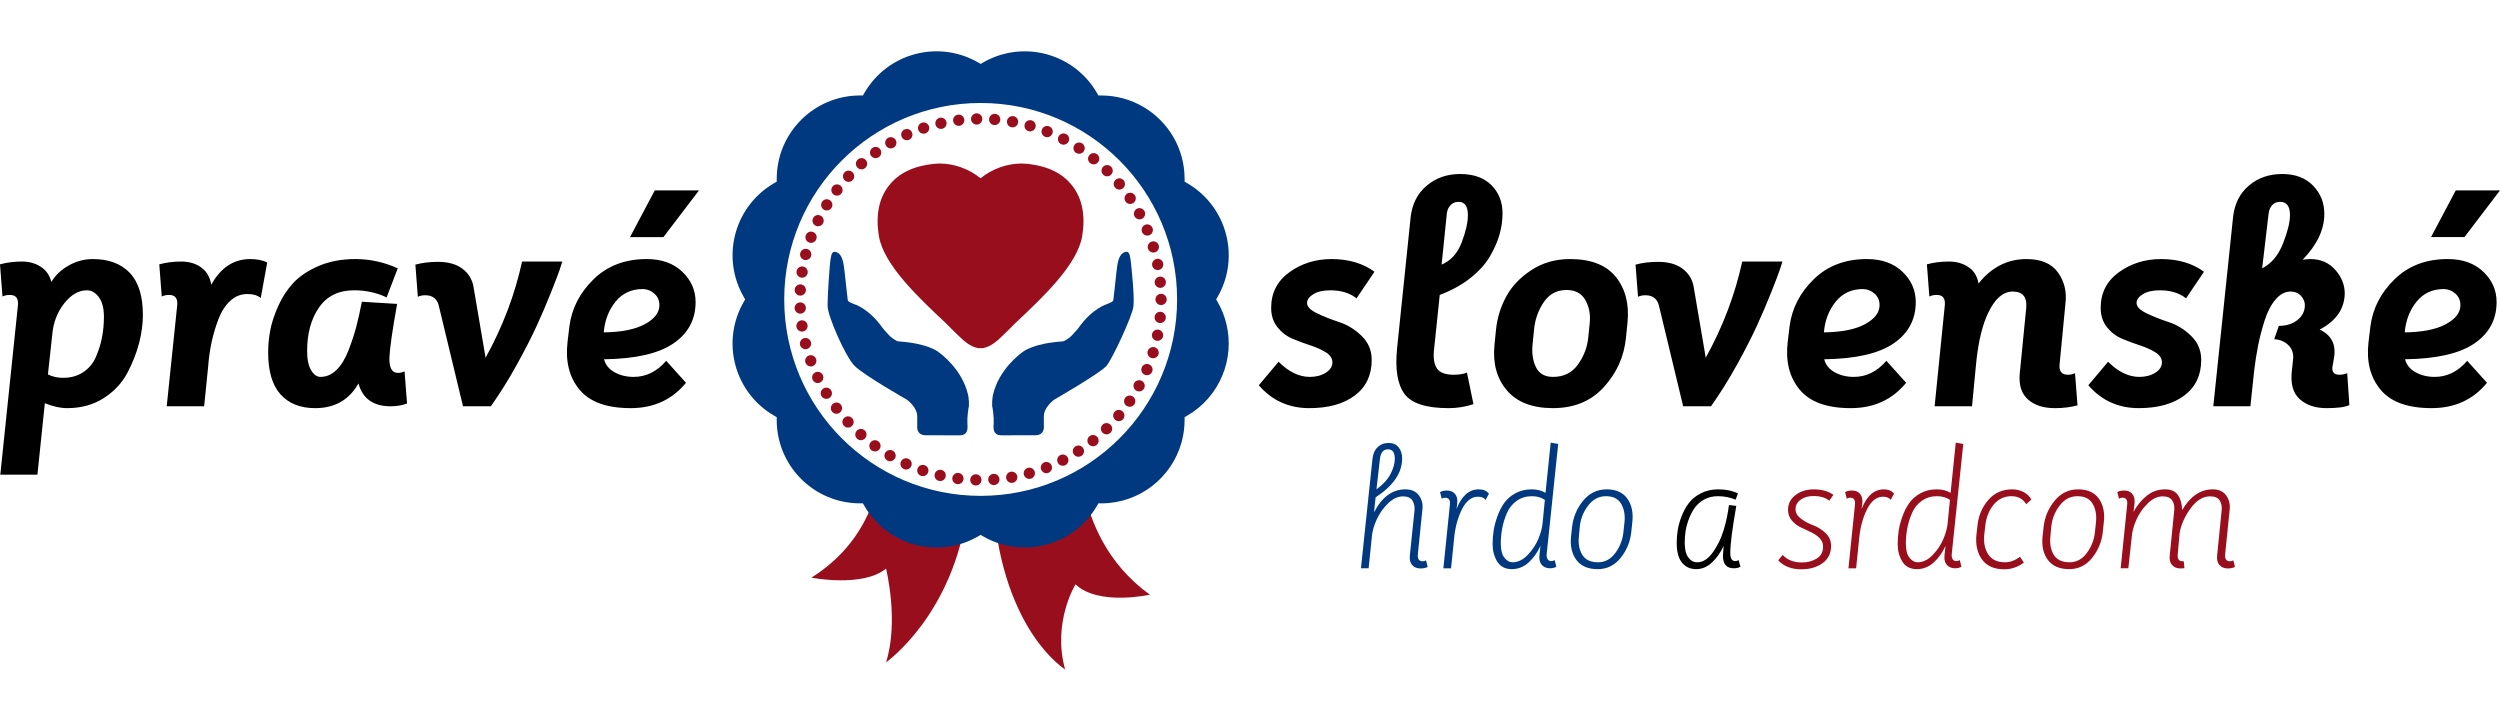 <?xml version="1.0" encoding="UTF-8" standalone="no"?>
<svg xmlns:dc="http://purl.org/dc/elements/1.1/" xmlns:cc="http://creativecommons.org/ns#" xmlns:rdf="http://www.w3.org/1999/02/22-rdf-syntax-ns#" xmlns:svg="http://www.w3.org/2000/svg" xmlns="http://www.w3.org/2000/svg" xmlns:sodipodi="http://sodipodi.sourceforge.net/DTD/sodipodi-0.dtd" xmlns:inkscape="http://www.inkscape.org/namespaces/inkscape" version="1.1" id="Vrstva_1" x="0px" y="0px" width="567.708" height="163.664" viewBox="0 0 567.708 163.664" xml:space="preserve" sodipodi:docname="brand_praveslovenske_main.svg" inkscape:version="1.0.1 (3bc2e813f5, 2020-09-07)"><defs id="defs27"></defs>










<g id="g42" transform="translate(-153.033,-227.488)"><path d="m 707.958,293.13 c 0.983,0 1.861,0.339 2.634,1.019 0.772,0.679 1.159,1.557 1.159,2.633 0,1.686 -1.101,3.125 -3.301,4.32 -2.201,1.194 -5.314,1.814 -9.341,1.861 0.233,-2.716 1.123,-5.034 2.668,-6.954 1.545,-1.919 3.605,-2.879 6.181,-2.879 m 4.706,-11.8 8.077,-10.605 h -10.044 l -5.619,10.605 z m 0.631,28.094 c -2.106,2.436 -4.565,3.652 -7.374,3.652 -1.639,0 -3.091,-0.351 -4.355,-1.054 -1.264,-0.702 -2.06,-1.686 -2.388,-2.949 7.117,-0.094 12.361,-1.288 15.732,-3.582 3.371,-2.295 5.057,-5.432 5.057,-9.412 0,-2.668 -1.006,-4.963 -3.02,-6.883 -2.014,-1.92 -4.706,-2.88 -8.077,-2.88 -4.916,0 -8.943,1.534 -12.08,4.601 -3.137,3.067 -4.964,6.637 -5.479,10.71 l -0.422,3.512 c -0.515,4.401 0.387,8.007 2.705,10.816 2.317,2.81 6.192,4.214 11.623,4.214 5.244,0 9.436,-1.919 12.572,-5.759 z m -40.244,-33.08 c 0,1.592 -0.527,3.734 -1.581,6.426 -1.054,2.692 -2.634,4.577 -4.74,5.654 l 1.475,-12.502 c 0.094,-0.75 0.362,-1.37 0.809,-1.861 0.444,-0.492 1.041,-0.738 1.79,-0.738 1.497,0 2.247,1.007 2.247,3.021 z m 0.421,35.398 c -0.328,2.902 0.27,5.033 1.791,6.392 1.522,1.357 3.547,2.036 6.075,2.036 2.528,0 4.262,-0.233 5.198,-0.702 l -0.492,-7.234 c -0.563,0.234 -1.147,0.352 -1.756,0.352 -1.171,0 -1.709,-0.563 -1.615,-1.686 l 0.351,-2.037 c 0.563,-3.09 -0.515,-5.268 -3.23,-6.531 3.652,-1.92 5.549,-4.589 5.688,-8.007 0.047,-2.013 -0.655,-3.851 -2.106,-5.513 -1.451,-1.663 -3.349,-2.494 -5.689,-2.494 -0.421,0 -1.006,0.047 -1.756,0.141 3.278,-3.372 4.917,-6.837 4.917,-10.395 0,-2.529 -0.854,-4.671 -2.563,-6.427 -1.709,-1.756 -4.039,-2.634 -6.988,-2.634 -2.997,0 -5.525,0.878 -7.586,2.634 -2.06,1.756 -3.254,4.132 -3.582,7.129 l -4.494,42.984 h 8.428 l 0.843,-8.007 c 0.234,-1.967 0.526,-3.852 0.878,-5.654 0.351,-1.803 0.843,-3.711 1.475,-5.724 0.632,-2.014 1.463,-3.629 2.493,-4.846 1.03,-1.218 2.178,-1.826 3.442,-1.826 0.982,0 1.778,0.339 2.388,1.019 0.608,0.678 0.89,1.439 0.843,2.282 -0.047,1.264 -0.621,2.33 -1.722,3.196 -1.1,0.866 -2.492,1.299 -4.179,1.299 l -1.053,3.021 c 1.357,0.094 2.446,0.562 3.266,1.404 0.82,0.842 1.159,1.896 1.019,3.161 z m -46.215,3.231 c 2.997,3.465 6.813,5.197 11.448,5.197 4.355,0 7.809,-0.96 10.36,-2.879 2.552,-1.92 3.827,-4.612 3.827,-8.077 0,-2.154 -0.76,-3.969 -2.282,-5.443 -1.521,-1.475 -3.207,-2.517 -5.057,-3.125 -1.85,-0.609 -3.535,-1.276 -5.058,-2.002 -1.521,-0.726 -2.282,-1.51 -2.282,-2.353 0,-0.749 0.48,-1.417 1.44,-2.002 0.959,-0.585 2.235,-0.877 3.827,-0.877 2.435,0 4.425,0.608 5.971,1.826 l 4.073,-6.04 c -2.622,-1.92 -5.876,-2.88 -9.763,-2.88 -3.605,0 -6.789,0.995 -9.552,2.985 -2.763,1.99 -4.145,4.694 -4.145,8.112 0,1.732 0.48,3.195 1.44,4.39 0.959,1.194 2.118,2.072 3.477,2.634 1.357,0.562 2.716,1.065 4.073,1.51 1.358,0.445 2.517,0.972 3.478,1.581 0.959,0.608 1.438,1.357 1.438,2.247 0,0.937 -0.503,1.721 -1.51,2.353 -1.006,0.633 -2.212,0.948 -3.617,0.948 -2.435,0 -4.799,-1.146 -7.094,-3.441 z m -34.906,4.776 h 8.498 c 0.703,-7.586 1.101,-11.589 1.194,-12.011 0.608,-4.401 1.627,-7.843 3.055,-10.324 1.429,-2.481 3.079,-3.722 4.952,-3.722 2.341,0 3.371,1.288 3.09,3.863 l -1.475,14.96 c -0.188,2.528 0.457,4.437 1.932,5.724 1.475,1.288 3.5,1.932 6.075,1.932 1.873,0 3.582,-0.21 5.127,-0.632 l -0.562,-7.305 c -0.469,0.234 -1.007,0.352 -1.615,0.352 -1.405,0 -2.037,-0.772 -1.896,-2.318 l 1.334,-13.836 c 0.328,-2.669 -0.233,-5.021 -1.686,-7.059 -1.451,-2.036 -3.84,-3.055 -7.163,-3.055 -4.309,0 -7.938,1.85 -10.887,5.549 -0.281,-1.639 -1.042,-2.88 -2.283,-3.723 -1.241,-0.843 -2.728,-1.264 -4.46,-1.264 -1.779,0 -3.441,0.211 -4.986,0.632 l 0.562,7.304 c 0.469,-0.234 1.03,-0.351 1.687,-0.351 1.357,0 1.966,0.772 1.825,2.317 z M 576.056,293.13 c 0.983,0 1.861,0.339 2.634,1.019 0.772,0.679 1.159,1.557 1.159,2.633 0,1.686 -1.101,3.125 -3.301,4.32 -2.201,1.194 -5.314,1.814 -9.341,1.861 0.233,-2.716 1.123,-5.034 2.668,-6.954 1.546,-1.919 3.606,-2.879 6.181,-2.879 z m 5.339,16.294 c -2.107,2.436 -4.566,3.652 -7.375,3.652 -1.639,0 -3.091,-0.351 -4.354,-1.054 -1.265,-0.702 -2.061,-1.686 -2.389,-2.949 7.117,-0.094 12.362,-1.288 15.733,-3.582 3.37,-2.295 5.057,-5.432 5.057,-9.412 0,-2.668 -1.007,-4.963 -3.021,-6.883 -2.014,-1.92 -4.706,-2.88 -8.076,-2.88 -4.917,0 -8.944,1.534 -12.081,4.601 -3.137,3.067 -4.963,6.637 -5.479,10.71 l -0.421,3.512 c -0.516,4.401 0.386,8.007 2.704,10.816 2.317,2.81 6.192,4.214 11.623,4.214 5.245,0 9.436,-1.919 12.572,-5.759 z m -43.757,-16.786 c -0.281,-1.686 -1.112,-3.055 -2.493,-4.108 -1.382,-1.054 -3.242,-1.581 -5.584,-1.581 -1.873,0 -3.582,0.21 -5.127,0.632 l 0.562,7.305 c 0.469,-0.234 1.03,-0.351 1.687,-0.351 1.685,0 2.715,0.819 3.09,2.458 l 5.478,22.756 h 6.321 c 2.061,-2.903 4.027,-6.052 5.9,-9.447 1.873,-3.395 3.383,-6.344 4.53,-8.85 1.146,-2.505 2.224,-5.021 3.23,-7.55 1.006,-2.529 1.65,-4.214 1.932,-5.057 0.28,-0.843 0.491,-1.499 0.632,-1.967 h -9.13 c -1.64,7.539 -4.402,14.819 -8.288,21.843 z m -36.241,9.623 c 0.234,-2.295 0.972,-4.355 2.213,-6.181 1.24,-1.826 2.962,-2.739 5.161,-2.739 1.967,0 3.384,0.749 4.25,2.247 0.866,1.499 1.206,3.23 1.019,5.197 l -0.352,3.441 c -0.234,2.201 -1.019,4.227 -2.354,6.075 -1.334,1.85 -3.218,2.774 -5.653,2.774 -1.826,0 -3.102,-0.714 -3.828,-2.142 -0.726,-1.429 -0.994,-3.149 -0.808,-5.162 z m 21.211,-1.476 c 0.422,-4.214 -0.456,-7.679 -2.634,-10.395 -2.178,-2.716 -5.653,-4.074 -10.43,-4.074 -3.277,0 -6.192,0.831 -8.744,2.494 -2.552,1.662 -4.46,3.664 -5.725,6.005 -1.265,2.341 -2.037,4.823 -2.317,7.445 l -0.352,3.512 c -0.421,4.214 0.516,7.667 2.81,10.359 2.295,2.692 5.783,4.038 10.465,4.038 4.823,0 8.686,-1.604 11.589,-4.811 2.902,-3.208 4.565,-6.918 4.986,-11.133 z m -36.241,-24.441 c 0,1.639 -0.468,3.699 -1.404,6.181 -0.938,2.481 -2.459,4.167 -4.565,5.057 l 1.193,-11.659 c 0.094,-0.75 0.375,-1.37 0.844,-1.861 0.468,-0.492 1.076,-0.738 1.826,-0.738 1.404,-0.001 2.106,1.006 2.106,3.02 z m -4.355,43.826 c 1.92,0 3.793,-0.304 5.618,-0.913 l -1.475,-7.164 c -0.796,0.328 -1.779,0.492 -2.949,0.492 -1.92,0 -3.196,-0.457 -3.828,-1.37 -0.633,-0.913 -0.878,-2.235 -0.737,-3.968 l 1.334,-12.783 c 2.716,-1.03 5.046,-2.318 6.988,-3.863 1.943,-1.545 3.419,-3.184 4.425,-4.917 1.007,-1.732 1.733,-3.395 2.178,-4.987 0.444,-1.592 0.667,-3.184 0.667,-4.776 0,-2.575 -0.843,-4.706 -2.528,-6.391 -1.686,-1.686 -4.051,-2.529 -7.094,-2.529 -2.997,0 -5.537,0.89 -7.62,2.669 -2.084,1.779 -3.29,4.144 -3.617,7.094 l -3.091,29.85 c -0.468,4.729 0.094,8.171 1.687,10.324 1.59,2.155 4.938,3.232 10.042,3.232 z m -43.124,-5.197 c 2.996,3.465 6.813,5.197 11.448,5.197 4.354,0 7.808,-0.96 10.359,-2.879 2.552,-1.92 3.828,-4.612 3.828,-8.077 0,-2.154 -0.761,-3.969 -2.283,-5.443 -1.521,-1.475 -3.207,-2.517 -5.057,-3.125 -1.85,-0.609 -3.535,-1.276 -5.057,-2.002 -1.522,-0.726 -2.283,-1.51 -2.283,-2.353 0,-0.749 0.48,-1.417 1.44,-2.002 0.96,-0.585 2.235,-0.877 3.828,-0.877 2.435,0 4.425,0.608 5.969,1.826 l 4.074,-6.04 c -2.622,-1.92 -5.877,-2.88 -9.763,-2.88 -3.605,0 -6.789,0.995 -9.552,2.985 -2.763,1.99 -4.145,4.694 -4.145,8.112 0,1.732 0.48,3.195 1.44,4.39 0.96,1.195 2.119,2.072 3.477,2.634 1.358,0.562 2.716,1.065 4.074,1.51 1.357,0.445 2.517,0.972 3.477,1.581 0.959,0.608 1.438,1.357 1.438,2.247 0,0.937 -0.503,1.721 -1.509,2.353 -1.007,0.633 -2.213,0.948 -3.617,0.948 -2.436,0 -4.8,-1.146 -7.095,-3.441 z M 298.98,293.13 c 0.983,0 1.861,0.339 2.633,1.019 0.772,0.679 1.159,1.557 1.159,2.633 0,1.686 -1.1,3.125 -3.301,4.32 -2.201,1.194 -5.314,1.814 -9.341,1.861 0.234,-2.716 1.124,-5.034 2.669,-6.954 1.546,-1.919 3.606,-2.879 6.181,-2.879 z m 4.706,-11.8 8.077,-10.605 H 301.72 l -5.619,10.605 z m 0.632,28.094 c -2.107,2.436 -4.565,3.652 -7.375,3.652 -1.639,0 -3.09,-0.351 -4.354,-1.054 -1.265,-0.702 -2.061,-1.686 -2.388,-2.949 7.117,-0.094 12.361,-1.288 15.733,-3.582 3.371,-2.295 5.057,-5.432 5.057,-9.412 0,-2.668 -1.007,-4.963 -3.021,-6.883 -2.013,-1.92 -4.706,-2.88 -8.077,-2.88 -4.917,0 -8.943,1.534 -12.081,4.601 -3.137,3.067 -4.963,6.637 -5.478,10.71 l -0.421,3.512 c -0.515,4.401 0.386,8.007 2.704,10.816 2.318,2.809 6.193,4.214 11.624,4.214 5.244,0 9.435,-1.919 12.572,-5.759 z m -43.756,-16.786 c -0.281,-1.686 -1.113,-3.055 -2.494,-4.108 -1.381,-1.054 -3.242,-1.581 -5.583,-1.581 -1.873,0 -3.582,0.21 -5.127,0.632 l 0.562,7.305 c 0.468,-0.234 1.03,-0.351 1.685,-0.351 1.686,0 2.716,0.819 3.091,2.458 l 5.478,22.756 h 6.321 c 2.061,-2.903 4.027,-6.052 5.899,-9.447 1.874,-3.395 3.383,-6.344 4.53,-8.85 1.147,-2.505 2.224,-5.021 3.231,-7.55 1.006,-2.528 1.65,-4.214 1.931,-5.057 0.281,-0.843 0.492,-1.499 0.633,-1.967 h -9.131 c -1.639,7.539 -4.402,14.819 -8.288,21.843 z m -19.104,16.084 c 0.094,-2.153 0.679,-6.228 1.756,-12.221 l -8.006,-0.492 c -0.421,2.154 -0.843,4.039 -1.265,5.654 -0.421,1.615 -1.006,3.395 -1.756,5.338 -0.749,1.943 -1.662,3.441 -2.739,4.495 -1.077,1.054 -2.294,1.58 -3.652,1.58 -0.796,0 -1.499,-0.503 -2.107,-1.51 -0.609,-1.007 -0.913,-2.47 -0.913,-4.39 0,-3.98 0.901,-7.27 2.704,-9.868 1.802,-2.598 4.46,-3.897 7.971,-3.897 2.669,0 5.127,0.538 7.375,1.615 l 2.529,-6.602 c -3.091,-1.405 -6.298,-2.107 -9.623,-2.107 -3.137,0 -5.923,0.527 -8.357,1.581 -2.435,1.053 -4.354,2.341 -5.759,3.863 -1.405,1.521 -2.553,3.29 -3.442,5.302 -0.889,2.014 -1.487,3.863 -1.792,5.549 -0.304,1.686 -0.456,3.324 -0.456,4.917 0,4.261 0.936,7.433 2.81,9.517 1.873,2.084 4.495,3.125 7.866,3.125 4.448,0 7.726,-1.873 9.833,-5.618 0.937,3.465 3.371,5.197 7.305,5.197 1.358,0 2.599,-0.211 3.723,-0.632 l -0.562,-7.305 c -0.468,0.233 -0.983,0.351 -1.545,0.351 -1.313,-10e-4 -1.945,-1.147 -1.898,-3.442 z M 213.715,287.09 c -1.03,-0.515 -2.318,-0.773 -3.863,-0.773 -3.746,0 -6.696,1.943 -8.849,5.83 -0.281,-1.732 -1.042,-3.043 -2.283,-3.933 -1.241,-0.89 -2.75,-1.334 -4.53,-1.334 -1.78,0 -3.441,0.211 -4.987,0.632 l 0.562,7.304 c 0.468,-0.234 1.03,-0.351 1.686,-0.351 1.357,0 1.966,0.772 1.826,2.317 l -2.388,22.967 h 8.498 l 0.913,-8.99 c 0.141,-1.92 0.398,-3.758 0.773,-5.514 0.375,-1.756 0.89,-3.5 1.545,-5.232 0.656,-1.732 1.545,-3.125 2.669,-4.179 1.124,-1.054 2.435,-1.581 3.933,-1.581 1.311,0 2.318,0.304 3.021,0.913 z m -40.947,6.321 c 1.03,0 1.932,0.515 2.705,1.544 0.772,1.03 1.158,2.505 1.158,4.425 0,1.639 -0.141,3.195 -0.421,4.671 -0.281,1.475 -0.737,2.949 -1.37,4.425 -0.632,1.475 -1.592,2.646 -2.88,3.512 -1.288,0.866 -2.821,1.299 -4.601,1.299 -1.264,0 -2.411,-0.258 -3.441,-0.772 l 0.983,-9.061 c 0.234,-2.716 1.135,-5.068 2.704,-7.059 1.569,-1.989 3.291,-2.984 5.163,-2.984 z m -19.666,41.86 h 8.429 l 1.686,-16.224 c 1.826,0.749 3.512,1.123 5.057,1.123 3.184,0 5.958,-0.761 8.323,-2.282 2.365,-1.521 4.156,-3.441 5.374,-5.76 1.217,-2.317 2.106,-4.588 2.668,-6.813 0.562,-2.224 0.843,-4.319 0.843,-6.286 0,-4.308 -0.995,-7.503 -2.985,-9.587 -1.99,-2.083 -4.788,-3.125 -8.393,-3.125 -1.92,0 -3.734,0.48 -5.444,1.44 -1.709,0.96 -3.031,2.212 -3.968,3.758 -0.375,-1.499 -1.17,-2.646 -2.388,-3.442 -1.217,-0.796 -2.646,-1.194 -4.285,-1.194 -1.779,0 -3.441,0.211 -4.986,0.632 l 0.562,7.304 c 0.468,-0.234 1.03,-0.351 1.686,-0.351 1.357,0 1.966,0.772 1.826,2.317 z" id="path2"></path><path fill="#990e1d" d="m 399.167,338.694 c 1.348,6.786 5.026,16.663 14.985,23.838 0,0 -11.639,2.609 -16.889,-2.348 0,0 -5.331,8.615 -2.363,19.313 0,0 -13.936,-8.507 -16.266,-36.69 0.358,-0.105 0.698,-0.256 1.014,-0.444 h 0.19 l -0.311,0.312 c 0.635,0 1.128,-0.02 1.749,-0.227 l 0.255,-0.085 h 0.53 1.559 c 0.617,0 1.081,-0.121 1.652,-0.312 0.745,0 1.5,0.05 2.227,-0.132 l 0.72,-0.181 h 0.08 c 0.555,0 1.11,-0.104 1.633,-0.312 h 0.238 c 0.576,0 1.127,-0.11 1.632,-0.312 h 0.55 c 0.578,0 1.13,-0.111 1.636,-0.313 0.548,-0.01 1.096,-0.121 1.61,-0.333 1.099,-0.108 2.079,-0.619 2.792,-1.383 0.101,-0.051 0.199,-0.105 0.296,-0.164 0.166,-0.065 0.326,-0.141 0.481,-0.227" id="path4"></path><path fill="#990e1d" d="m 351.845,339.623 c -1.676,5.799 -5.564,13.379 -14.55,19.042 0,0 11.675,2.29 16.941,-2.062 0,0 2.977,11.904 0,21.291 0,0 15.384,-10.804 18.474,-34.907 h -1.291 l 0.982,-0.982 c -0.497,0.497 -1.111,0.876 -1.798,1.092 -0.613,0.439 -1.343,0.727 -2.135,0.805 l -0.03,0.012 c -0.666,0.401 -1.446,0.633 -2.28,0.633 h -1.56 c -0.635,0 -1.271,-0.136 -1.859,-0.408 -0.792,-0.169 -1.505,-0.55 -2.079,-1.08 -0.293,-0.102 -0.573,-0.233 -0.835,-0.391 -0.585,-0.236 -1.108,-0.595 -1.538,-1.044 -0.29,-0.067 -0.575,-0.165 -0.849,-0.292 -0.264,-0.056 -0.52,-0.136 -0.764,-0.237 -0.635,-0.063 -1.261,-0.264 -1.826,-0.602 -0.596,-0.011 -1.199,-0.143 -1.772,-0.408 -0.425,-0.091 -0.841,-0.244 -1.231,-0.462" id="path6"></path><path fill="#00397f" d="m 420.331,295.481 c 0,24.636 -19.971,44.608 -44.606,44.608 -24.637,0 -44.607,-19.972 -44.607,-44.608 0,-24.637 19.971,-44.607 44.607,-44.607 24.635,0 44.606,19.97 44.606,44.607 m 11.188,5.531 c -0.416,-1.701 -1.073,-3.374 -1.993,-4.968 l -0.325,-0.563 0.325,-0.563 c 3.325,-5.759 3.273,-12.538 0.468,-18.054 -1.466,-2.882 -3.68,-5.421 -6.563,-7.287 -0.271,-0.176 -0.549,-0.345 -0.832,-0.508 l -0.563,-0.326 v -0.65 0 c 0,-6.965 -3.768,-13.049 -9.372,-16.333 -2.804,-1.643 -6.066,-2.589 -9.552,-2.589 h -0.649 l -0.326,-0.563 c -0.652,-1.132 -1.405,-2.17 -2.24,-3.111 -4.359,-4.916 -10.951,-7.165 -17.309,-6.088 -2.16,0.365 -4.292,1.112 -6.3,2.272 l -0.563,0.324 -0.563,-0.324 c -9.051,-5.226 -20.624,-2.124 -25.849,6.926 l -0.326,0.563 h -0.649 c -10.452,0.001 -18.923,8.473 -18.923,18.923 v 0.65 l -0.564,0.326 c -8.769,5.063 -11.952,16.082 -7.392,24.994 0.147,0.287 0.303,0.572 0.466,0.855 l 0.325,0.563 -0.326,0.564 c -5.225,9.051 -2.124,20.625 6.927,25.849 l 0.563,0.324 v 0.651 c 0.001,9.327 6.749,17.07 15.627,18.631 1.07,0.189 2.171,0.292 3.297,0.292 h 0.649 l 0.325,0.563 c 4.737,8.203 14.686,11.519 23.245,8.179 0.886,-0.346 1.757,-0.763 2.605,-1.253 l 0.563,-0.325 0.563,0.326 c 7.793,4.499 17.451,2.82 23.321,-3.508 0.948,-1.022 1.803,-2.16 2.528,-3.419 l 0.325,-0.563 h 0.65 c 8.682,0 15.992,-5.848 18.221,-13.816 0.454,-1.625 0.703,-3.337 0.703,-5.106 v -0.649 l 0.563,-0.326 c 7.458,-4.307 10.87,-12.921 8.92,-20.883 z" id="path8"></path><path fill="#990e1d" d="m 373.541,254.526 v 0 c -0.016,-0.705 0.546,-1.289 1.254,-1.304 0.705,-0.016 1.289,0.546 1.305,1.253 0.015,0.706 -0.543,1.289 -1.254,1.305 -0.005,0 -0.015,0 -0.026,0 -0.691,0.001 -1.263,-0.558 -1.279,-1.254 m 5.27,1.362 v 0 0.005 c -0.706,-0.057 -1.234,-0.671 -1.177,-1.376 0.052,-0.706 0.67,-1.232 1.376,-1.177 0.701,0.056 1.228,0.67 1.173,1.371 -0.052,0.675 -0.609,1.182 -1.275,1.182 -0.031,0 -0.067,0 -0.097,-0.005 z m -9.337,-0.947 v 0 c -0.087,-0.701 0.415,-1.335 1.115,-1.422 0.7,-0.087 1.334,0.414 1.422,1.115 0.087,0.702 -0.415,1.341 -1.115,1.423 v 0.005 c -0.051,0.004 -0.103,0.004 -0.153,0.004 -0.639,0 -1.193,-0.475 -1.269,-1.125 z m 13.266,1.448 v 0 c -0.695,-0.123 -1.156,-0.788 -1.033,-1.484 0.123,-0.695 0.788,-1.156 1.483,-1.034 0.695,0.128 1.157,0.793 1.034,1.485 -0.113,0.619 -0.651,1.054 -1.258,1.054 -0.073,0 -0.149,-0.005 -0.226,-0.021 z m -17.278,-0.629 v 0 c -0.153,-0.69 0.282,-1.372 0.967,-1.529 0.691,-0.154 1.377,0.282 1.531,0.972 0.152,0.691 -0.282,1.371 -0.967,1.529 -0.099,0.021 -0.191,0.031 -0.282,0.031 -0.588,0 -1.115,-0.409 -1.249,-1.003 z m 21.135,1.524 v 0 c -0.675,-0.194 -1.068,-0.9 -0.875,-1.581 0.19,-0.681 0.9,-1.075 1.581,-0.88 0.677,0.195 1.07,0.901 0.875,1.582 -0.158,0.562 -0.669,0.925 -1.228,0.925 -0.117,0 -0.236,-0.015 -0.353,-0.046 z m -25.043,-0.306 v 0 c -0.221,-0.67 0.144,-1.397 0.813,-1.617 0.671,-0.225 1.393,0.138 1.617,0.809 0.22,0.67 -0.138,1.396 -0.813,1.617 -0.132,0.046 -0.266,0.066 -0.398,0.066 -0.539,0 -1.039,-0.338 -1.219,-0.875 z m 28.799,1.58 v 0 c -0.66,-0.26 -0.977,-1.002 -0.716,-1.663 0.255,-0.655 1.002,-0.977 1.657,-0.716 0.655,0.261 0.977,1.008 0.716,1.662 -0.199,0.502 -0.68,0.809 -1.187,0.809 -0.158,0 -0.318,-0.03 -0.47,-0.092 z m -32.565,0.021 v 0 c -0.286,-0.644 0,-1.402 0.646,-1.688 0.645,-0.292 1.401,0 1.692,0.644 0.287,0.644 0,1.401 -0.644,1.688 -0.169,0.077 -0.349,0.112 -0.522,0.112 -0.491,0 -0.957,-0.281 -1.172,-0.756 z m 36.167,1.627 v 0 c -0.625,-0.327 -0.87,-1.1 -0.542,-1.724 0.322,-0.629 1.095,-0.875 1.719,-0.547 0.628,0.321 0.875,1.094 0.547,1.725 -0.225,0.434 -0.675,0.69 -1.135,0.69 -0.2,-0.001 -0.401,-0.047 -0.589,-0.144 z m -39.747,0.348 v 0 c -0.353,-0.613 -0.143,-1.396 0.471,-1.75 0.608,-0.354 1.391,-0.139 1.744,0.47 0.354,0.613 0.145,1.396 -0.471,1.75 -0.199,0.112 -0.419,0.169 -0.633,0.169 -0.447,0 -0.876,-0.23 -1.111,-0.639 z m 43.168,1.647 v 0 c -0.589,-0.383 -0.757,-1.177 -0.373,-1.77 0.388,-0.594 1.182,-0.757 1.775,-0.374 0.589,0.389 0.757,1.182 0.369,1.771 -0.246,0.378 -0.655,0.583 -1.069,0.583 -0.241,0 -0.487,-0.072 -0.702,-0.21 z m -46.545,0.671 v 0 c -0.409,-0.574 -0.276,-1.376 0.297,-1.785 0.578,-0.411 1.377,-0.282 1.786,0.296 0.409,0.573 0.282,1.371 -0.296,1.786 -0.226,0.159 -0.486,0.235 -0.742,0.235 -0.401,-10e-4 -0.795,-0.185 -1.045,-0.532 z m 49.753,1.657 v 0 c -0.552,-0.44 -0.639,-1.249 -0.195,-1.795 0.446,-0.553 1.249,-0.64 1.802,-0.195 0.547,0.44 0.634,1.249 0.195,1.795 -0.256,0.317 -0.625,0.476 -0.998,0.476 -0.282,0 -0.568,-0.092 -0.804,-0.281 z m -52.874,0.982 v 0 c -0.465,-0.527 -0.414,-1.34 0.117,-1.8 0,0 0,0 0,-0.005 0.527,-0.466 1.336,-0.409 1.807,0.118 0.466,0.531 0.409,1.34 -0.124,1.806 -0.239,0.215 -0.541,0.317 -0.839,0.317 -0.358,-10e-4 -0.71,-0.144 -0.961,-0.436 z m 55.837,1.653 v 0 c -0.506,-0.497 -0.512,-1.305 -0.016,-1.806 0.498,-0.507 1.305,-0.512 1.806,-0.016 0.507,0.497 0.511,1.305 0.016,1.806 -0.25,0.256 -0.579,0.383 -0.912,0.383 -0.321,10e-4 -0.649,-0.122 -0.894,-0.367 z m -58.686,1.289 v 0 c -0.518,-0.487 -0.542,-1.295 -0.062,-1.812 0.48,-0.516 1.289,-0.542 1.806,-0.062 0.517,0.486 0.548,1.295 0.066,1.812 h -0.005 c -0.25,0.266 -0.594,0.403 -0.931,0.403 -0.317,0.001 -0.63,-0.11 -0.874,-0.341 z m 61.372,1.627 v 0 c -0.456,-0.542 -0.378,-1.35 0.164,-1.801 0.542,-0.45 1.346,-0.378 1.8,0.164 0.451,0.542 0.379,1.351 -0.163,1.801 -0.241,0.199 -0.532,0.297 -0.819,0.297 -0.369,0 -0.732,-0.159 -0.982,-0.461 z m -63.916,1.575 v 0 c -0.563,-0.424 -0.67,-1.228 -0.24,-1.79 0.43,-0.562 1.233,-0.67 1.795,-0.24 0.558,0.43 0.666,1.232 0.236,1.795 h 0.005 c -0.256,0.328 -0.635,0.502 -1.019,0.502 -0.269,0 -0.546,-0.088 -0.777,-0.267 z m 66.295,1.592 v 0 c -0.394,-0.583 -0.241,-1.376 0.343,-1.775 0.583,-0.394 1.381,-0.241 1.774,0.343 0.399,0.583 0.246,1.382 -0.343,1.775 -0.214,0.148 -0.466,0.22 -0.711,0.22 -0.414,0 -0.812,-0.196 -1.063,-0.563 z m -68.505,1.857 v 0 c -0.604,-0.374 -0.788,-1.162 -0.42,-1.76 0.373,-0.604 1.158,-0.788 1.761,-0.419 0.599,0.368 0.788,1.161 0.419,1.759 -0.241,0.395 -0.659,0.608 -1.089,0.608 -0.231,0 -0.461,-0.061 -0.671,-0.188 z m 70.561,1.534 v 0 c -0.337,-0.624 -0.102,-1.402 0.517,-1.734 0.624,-0.337 1.396,-0.107 1.735,0.517 0.333,0.619 0.102,1.397 -0.517,1.734 -0.194,0.103 -0.405,0.154 -0.61,0.154 -0.455,0 -0.894,-0.246 -1.125,-0.671 z m -72.418,2.108 v 0 c -0.633,-0.306 -0.899,-1.068 -0.593,-1.708 0.307,-0.635 1.074,-0.9 1.708,-0.588 0.64,0.307 0.9,1.074 0.594,1.708 -0.22,0.456 -0.676,0.721 -1.151,0.721 -0.189,0 -0.379,-0.04 -0.558,-0.133 z m 74.122,1.464 v 0 c -0.27,-0.65 0.041,-1.402 0.691,-1.674 0.649,-0.271 1.401,0.036 1.673,0.691 0.271,0.649 -0.036,1.401 -0.686,1.673 -0.164,0.066 -0.333,0.097 -0.495,0.097 -0.503,10e-4 -0.979,-0.296 -1.183,-0.787 z m -75.605,2.353 v 0 c -0.661,-0.246 -1.003,-0.977 -0.758,-1.643 0.241,-0.66 0.978,-1.002 1.638,-0.757 0.665,0.24 1.006,0.977 0.762,1.643 -0.189,0.516 -0.681,0.839 -1.204,0.839 -0.142,0 -0.29,-0.026 -0.438,-0.082 z m 76.945,1.376 v 0 c -0.204,-0.675 0.179,-1.392 0.855,-1.596 0.674,-0.205 1.392,0.179 1.596,0.854 0.204,0.675 -0.179,1.392 -0.855,1.596 -0.123,0.036 -0.25,0.056 -0.374,0.056 -0.546,0.001 -1.053,-0.357 -1.222,-0.91 z m -78.035,2.568 v 0 c -0.686,-0.173 -1.1,-0.869 -0.921,-1.555 0.174,-0.685 0.87,-1.095 1.556,-0.92 0.684,0.173 1.093,0.87 0.92,1.555 -0.148,0.579 -0.665,0.962 -1.237,0.962 -0.103,0 -0.21,-0.016 -0.318,-0.042 z m 78.997,1.275 v 0 c -0.137,-0.691 0.312,-1.367 1.008,-1.5 0.691,-0.139 1.36,0.317 1.498,1.008 0.138,0.69 -0.317,1.366 -1.007,1.503 -0.083,0.016 -0.164,0.021 -0.246,0.021 -0.602,10e-4 -1.135,-0.419 -1.253,-1.032 z m -79.688,2.757 v 0 c -0.696,-0.103 -1.176,-0.757 -1.074,-1.453 0.106,-0.701 0.757,-1.181 1.458,-1.075 0.7,0.108 1.177,0.757 1.074,1.459 -0.097,0.634 -0.644,1.084 -1.264,1.084 -0.067,0 -0.127,-0.004 -0.194,-0.015 z m 80.256,1.167 v 0 c -0.071,-0.706 0.446,-1.331 1.151,-1.397 0.702,-0.065 1.325,0.451 1.392,1.157 0.066,0.701 -0.45,1.325 -1.151,1.391 -0.041,0.005 -0.081,0.005 -0.123,0.005 -0.65,-0.001 -1.207,-0.497 -1.269,-1.156 z m -80.543,2.916 v 0 c -0.706,-0.036 -1.249,-0.639 -1.212,-1.34 0.037,-0.706 0.64,-1.249 1.346,-1.213 0.705,0.036 1.248,0.634 1.213,1.34 -0.037,0.686 -0.604,1.217 -1.28,1.217 -0.02,0 -0.041,-0.004 -0.067,-0.004 z m 80.717,0.864 v 0 c 0,-0.706 0.573,-1.279 1.278,-1.279 0.707,0 1.28,0.573 1.28,1.279 0,0.705 -0.573,1.279 -1.28,1.279 -0.705,0 -1.278,-0.574 -1.278,-1.279 z m -81.939,2.011 v 0 c -0.03,-0.706 0.517,-1.306 1.222,-1.341 0.707,-0.031 1.3,0.512 1.336,1.218 0.03,0.705 -0.511,1.304 -1.218,1.34 -0.02,0 -0.041,0 -0.061,0 -0.679,10e-4 -1.244,-0.531 -1.279,-1.217 z m 82.891,3.347 v 0 c -0.701,-0.073 -1.212,-0.697 -1.146,-1.402 0.071,-0.701 0.695,-1.218 1.396,-1.146 0.706,0.072 1.218,0.696 1.151,1.401 -0.067,0.656 -0.625,1.151 -1.274,1.151 -0.04,0 -0.081,-0.004 -0.127,-0.004 z m -82.482,0.847 v 0 c -0.102,-0.7 0.379,-1.351 1.08,-1.453 0.696,-0.102 1.346,0.385 1.448,1.081 0.107,0.7 -0.379,1.35 -1.076,1.452 -0.066,0.011 -0.126,0.016 -0.188,0.016 -0.625,0 -1.172,-0.461 -1.264,-1.096 z m 81.749,3.173 v 0 c -0.69,-0.139 -1.14,-0.813 -0.997,-1.504 0.137,-0.691 0.809,-1.142 1.504,-1.003 0.691,0.139 1.141,0.813 1.002,1.509 -0.122,0.604 -0.66,1.023 -1.252,1.023 -0.082,10e-4 -0.168,-0.004 -0.257,-0.025 z m -80.925,0.967 v 0 c -0.173,-0.686 0.241,-1.382 0.925,-1.555 0.687,-0.169 1.382,0.244 1.556,0.93 0.168,0.681 -0.246,1.377 -0.931,1.551 -0.103,0.025 -0.21,0.041 -0.313,0.041 -0.572,0 -1.093,-0.389 -1.237,-0.967 z m 79.795,2.968 v 0 c -0.675,-0.206 -1.054,-0.927 -0.844,-1.597 0.209,-0.675 0.926,-1.055 1.601,-0.845 0.67,0.206 1.049,0.921 0.844,1.597 -0.168,0.553 -0.675,0.9 -1.223,0.9 -0.127,0 -0.249,-0.015 -0.378,-0.055 z m -78.561,1.063 v 0 c -0.241,-0.665 0.102,-1.396 0.767,-1.637 0.665,-0.241 1.396,0.102 1.637,0.767 0.24,0.666 -0.103,1.396 -0.768,1.639 -0.143,0.05 -0.291,0.076 -0.434,0.076 -0.522,0 -1.014,-0.322 -1.202,-0.845 z m 77.043,2.738 v 0 c -0.651,-0.276 -0.958,-1.028 -0.681,-1.679 0.275,-0.649 1.022,-0.956 1.673,-0.681 0.654,0.276 0.956,1.029 0.68,1.68 -0.206,0.485 -0.68,0.782 -1.177,0.782 -0.163,0 -0.332,-0.037 -0.495,-0.102 z m -75.413,1.156 v 0 c -0.307,-0.64 -0.041,-1.401 0.599,-1.709 0.639,-0.307 1.402,-0.036 1.708,0.599 0.302,0.64 0.036,1.402 -0.603,1.709 -0.175,0.087 -0.363,0.128 -0.554,0.128 -0.474,-0.005 -0.93,-0.272 -1.15,-0.727 z m 73.519,2.471 v 0 c -0.624,-0.338 -0.849,-1.115 -0.512,-1.734 0.337,-0.624 1.115,-0.849 1.735,-0.512 0.619,0.339 0.849,1.116 0.512,1.735 -0.237,0.429 -0.671,0.67 -1.126,0.664 -0.205,0 -0.414,-0.046 -0.609,-0.153 z m -71.508,1.233 v 0 c -0.363,-0.604 -0.175,-1.392 0.429,-1.76 0.604,-0.369 1.388,-0.175 1.755,0.43 0.369,0.604 0.179,1.386 -0.424,1.755 -0.21,0.127 -0.44,0.189 -0.665,0.189 -0.43,0 -0.854,-0.22 -1.095,-0.614 z m 69.262,2.189 v 0 c -0.583,-0.399 -0.737,-1.196 -0.338,-1.78 0.4,-0.583 1.198,-0.731 1.782,-0.332 0.582,0.399 0.73,1.191 0.332,1.774 -0.246,0.363 -0.649,0.559 -1.06,0.559 -0.246,0 -0.496,-0.072 -0.716,-0.221 z m -66.888,1.299 v 0 c 0,0 0,0 0,-0.004 -0.425,-0.563 -0.313,-1.367 0.25,-1.791 0.563,-0.425 1.366,-0.313 1.791,0.25 0.425,0.563 0.312,1.366 -0.251,1.791 -0.23,0.174 -0.502,0.262 -0.768,0.262 -0.387,0 -0.771,-0.175 -1.022,-0.508 z m 64.31,1.879 v 0 c -0.537,-0.456 -0.609,-1.259 -0.152,-1.802 0.455,-0.542 1.257,-0.608 1.799,-0.152 0.543,0.449 0.609,1.258 0.154,1.8 0,0 0,0 0.005,0 -0.255,0.302 -0.619,0.455 -0.982,0.455 -0.293,0 -0.584,-0.097 -0.824,-0.301 z m -61.603,1.355 v 0 c -0.481,-0.521 -0.45,-1.33 0.072,-1.811 0.517,-0.476 1.325,-0.444 1.806,0.072 0.481,0.521 0.451,1.33 -0.071,1.806 -0.246,0.229 -0.559,0.343 -0.871,0.343 -0.342,0 -0.685,-0.139 -0.936,-0.41 z m 58.728,1.556 v 0 c -0.497,-0.507 -0.481,-1.315 0.02,-1.812 v 0.005 c 0.507,-0.496 1.32,-0.486 1.812,0.021 0.491,0.506 0.481,1.314 -0.025,1.812 -0.246,0.24 -0.568,0.363 -0.89,0.363 -0.335,0 -0.667,-0.133 -0.917,-0.389 z m -55.715,1.392 v 0 c -0.526,-0.467 -0.578,-1.274 -0.108,-1.807 0.466,-0.527 1.274,-0.573 1.807,-0.107 0.526,0.471 0.578,1.278 0.107,1.806 -0.252,0.287 -0.604,0.431 -0.958,0.431 -0.3,-10e-4 -0.602,-0.103 -0.848,-0.323 z m 52.563,1.217 v 0 c -0.439,-0.553 -0.353,-1.355 0.201,-1.795 0.552,-0.44 1.36,-0.35 1.8,0.204 0.439,0.553 0.347,1.355 -0.205,1.796 -0.235,0.189 -0.517,0.275 -0.799,0.275 -0.373,0 -0.747,-0.163 -0.997,-0.48 z m -49.273,1.423 v 0 c -0.568,-0.415 -0.701,-1.213 -0.286,-1.786 0.414,-0.573 1.213,-0.7 1.784,-0.286 0.574,0.409 0.707,1.212 0.293,1.785 -0.251,0.343 -0.646,0.527 -1.04,0.527 -0.26,0 -0.521,-0.077 -0.751,-0.24 z m 45.875,0.864 v 0 c -0.383,-0.594 -0.213,-1.387 0.384,-1.771 h -0.005 c 0.594,-0.384 1.387,-0.21 1.771,0.384 0.384,0.589 0.214,1.382 -0.379,1.766 -0.214,0.137 -0.456,0.205 -0.69,0.205 -0.425,0 -0.835,-0.205 -1.081,-0.584 z m -42.335,1.432 v 0 c -0.609,-0.358 -0.818,-1.141 -0.466,-1.751 0.358,-0.607 1.14,-0.817 1.75,-0.465 0.609,0.358 0.819,1.142 0.466,1.75 -0.242,0.41 -0.671,0.64 -1.111,0.64 -0.214,0 -0.44,-0.056 -0.639,-0.174 z m 38.729,0.501 v 0 c -0.323,-0.629 -0.072,-1.401 0.558,-1.719 0.629,-0.322 1.396,-0.076 1.719,0.553 0.323,0.63 0.076,1.396 -0.552,1.725 -0.189,0.091 -0.389,0.137 -0.583,0.137 -0.466,0 -0.917,-0.255 -1.142,-0.696 z M 358.259,334 v 0 c -0.645,-0.297 -0.932,-1.054 -0.639,-1.692 0.296,-0.646 1.053,-0.932 1.693,-0.641 0.645,0.291 0.931,1.049 0.639,1.694 -0.215,0.475 -0.68,0.752 -1.167,0.752 -0.172,0 -0.357,-0.036 -0.526,-0.113 z m 31.198,0.134 v 0 c -0.256,-0.661 0.066,-1.403 0.727,-1.658 0.655,-0.261 1.398,0.067 1.658,0.721 0.256,0.661 -0.066,1.402 -0.728,1.658 -0.153,0.062 -0.312,0.092 -0.465,0.092 -0.512,-10e-4 -0.991,-0.312 -1.192,-0.813 z m -27.273,1.411 v 0 c -0.67,-0.225 -1.028,-0.952 -0.804,-1.622 0.226,-0.665 0.952,-1.028 1.622,-0.797 0.671,0.225 1.028,0.946 0.803,1.616 -0.179,0.537 -0.68,0.87 -1.212,0.87 -0.138,0 -0.271,-0.02 -0.409,-0.067 z m 23.355,-0.235 v 0 c -0.19,-0.68 0.208,-1.387 0.889,-1.575 v -0.006 c 0.68,-0.189 1.387,0.21 1.576,0.891 0.188,0.68 -0.209,1.387 -0.89,1.576 -0.113,0.03 -0.229,0.051 -0.342,0.051 -0.563,-0.001 -1.076,-0.375 -1.233,-0.937 z m -19.294,1.381 v 0 c -0.69,-0.159 -1.121,-0.844 -0.961,-1.53 0.153,-0.69 0.839,-1.12 1.529,-0.962 0.692,0.154 1.12,0.84 0.962,1.53 -0.133,0.594 -0.661,0.998 -1.244,0.992 -0.096,10e-4 -0.194,-0.009 -0.286,-0.03 z m 15.277,-0.603 v 0 c -0.123,-0.696 0.342,-1.361 1.039,-1.479 0.695,-0.123 1.36,0.343 1.482,1.038 0.118,0.696 -0.348,1.361 -1.044,1.479 -0.071,0.015 -0.148,0.02 -0.22,0.02 -0.607,0 -1.149,-0.44 -1.257,-1.058 z m -11.127,1.335 v 0 c -0.7,-0.087 -1.197,-0.727 -1.104,-1.428 0.087,-0.7 0.726,-1.197 1.427,-1.109 0.701,0.087 1.197,0.727 1.11,1.427 -0.082,0.65 -0.634,1.12 -1.269,1.12 -0.052,0 -0.108,0 -0.164,-0.01 z m 7.055,-0.967 v 0 c -0.052,-0.701 0.476,-1.315 1.181,-1.366 0.708,-0.051 1.315,0.481 1.367,1.182 0.051,0.706 -0.477,1.32 -1.182,1.371 -0.031,0 -0.061,0.006 -0.093,0.006 -0.664,-0.006 -1.227,-0.517 -1.273,-1.193 z m -2.849,1.283 c -0.706,-0.015 -1.264,-0.603 -1.244,-1.309 0.015,-0.706 0.604,-1.264 1.31,-1.25 0.707,0.021 1.264,0.61 1.248,1.316 -0.02,0.69 -0.587,1.242 -1.278,1.242 -0.012,10e-4 -0.027,10e-4 -0.036,10e-4 z" id="path10"></path><path fill="#990e1d" d="m 383.665,300.8 c 6.27,-5.897 14.054,-13.223 15.124,-19.739 0.75,-4.608 0.019,-8.408 -2.18,-11.293 -2.221,-2.912 -5.593,-4.574 -10.32,-5.081 -0.454,-0.045 -0.869,-0.067 -1.281,-0.067 -3.345,0 -6.718,1.245 -9.31,3.349 -2.589,-2.104 -5.965,-3.349 -9.305,-3.349 -0.415,0 -0.826,0.021 -1.284,0.067 -4.727,0.507 -8.103,2.168 -10.32,5.081 -2.199,2.885 -2.931,6.685 -2.18,11.293 1.069,6.52 8.853,13.842 15.123,19.739 0,0 3.128,3.142 4.068,3.946 0.708,0.607 2.239,1.827 3.9,1.827 1.66,0 3.194,-1.22 3.898,-1.827 0.938,-0.805 4.067,-3.946 4.067,-3.946" id="path12"></path><path fill="#00397f" d="m 366.164,307.437 c -0.293,-0.226 -2.624,-1.988 -9.089,-2.42 -0.354,-0.028 -0.714,-0.28 -1.03,-0.49 -0.077,-0.051 -0.154,-0.104 -0.232,-0.156 -0.326,-0.224 -0.646,-0.462 -0.893,-0.756 -0.493,-0.591 -1.053,-1.088 -1.523,-1.745 -3.142,-4.381 -6.223,-5.259 -6.683,-5.435 -0.612,-0.293 -1.03,-0.379 -1.167,-0.798 -0.056,-0.194 -0.589,-5.283 -0.684,-6.137 -0.264,-2.454 -0.527,-4.271 -1.933,-4.766 -0.363,-0.129 -0.621,-0.086 -0.888,0.2 -0.321,0.336 -0.51,2.118 -0.603,3.245 0,0 -0.463,5.771 -0.472,8.38 v 0.138 c 0,0.125 0.002,0.241 0.004,0.348 0.063,2.283 4.013,11.401 6.129,13.529 2.116,2.128 11.911,7.695 11.911,7.695 0.353,0.294 2.31,1.8 2.31,3.774 v 2.227 c 0,0 -0.28,2.061 1.978,2.061 2.258,0 5.39,0.01 7.619,0.01 2.229,0 1.794,-2.014 1.796,-2.72 10e-4,-0.501 0.002,-0.901 0.003,-1.092 0,-0.076 0,-0.12 0,-0.12 0.026,-0.728 0.149,-1.45 0.237,-2.173 0.247,-0.827 0.05,-2.391 -0.066,-2.997 -1.323,-5.904 -6.193,-9.389 -6.724,-9.802" id="path14"></path><path fill="#00397f" d="m 409.955,288.178 c -0.092,-1.126 -0.281,-2.908 -0.602,-3.245 -0.268,-0.286 -0.525,-0.328 -0.888,-0.2 -1.406,0.494 -1.668,2.312 -1.933,4.766 -0.095,0.854 -0.628,5.942 -0.684,6.137 -0.137,0.419 -0.554,0.505 -1.167,0.798 -0.46,0.176 -3.542,1.054 -6.683,5.435 -0.471,0.657 -1.03,1.154 -1.524,1.745 -0.247,0.294 -0.567,0.532 -0.893,0.756 -0.078,0.053 -0.154,0.105 -0.231,0.156 -0.316,0.21 -0.675,0.462 -1.031,0.49 -6.464,0.432 -8.795,2.194 -9.088,2.42 -0.531,0.413 -5.401,3.898 -6.726,9.802 -0.115,0.606 -0.313,2.17 -0.066,2.997 0.087,0.723 0.211,1.445 0.238,2.173 0,0 0,0.044 0,0.12 0,0.19 10e-4,0.591 0.003,1.092 10e-4,0.706 -0.434,2.72 1.795,2.72 2.229,0 5.361,-0.01 7.619,-0.01 2.257,0 1.979,-2.061 1.979,-2.061 v -2.227 c 0,-1.975 1.957,-3.481 2.31,-3.774 0,0 10.563,-6.091 11.911,-7.695 1.348,-1.605 5.87,-11.303 6.128,-13.529 0.259,-2.226 -0.467,-8.866 -0.467,-8.866" id="path16"></path><path fill="#00397f" d="m 511.764,347.178 c 0.177,-1.819 0.809,-3.443 1.896,-4.871 1.086,-1.427 2.438,-2.141 4.055,-2.141 1.643,0 2.798,0.581 3.468,1.743 0.67,1.162 0.916,2.564 0.739,4.207 l -0.228,2.122 c -0.177,1.794 -0.789,3.398 -1.838,4.813 -1.049,1.415 -2.356,2.123 -3.923,2.123 -1.693,0 -2.887,-0.563 -3.582,-1.688 -0.694,-1.124 -0.953,-2.521 -0.776,-4.188 z m 11.939,-1.062 c 0.253,-2.173 -0.12,-3.968 -1.118,-5.382 -0.998,-1.415 -2.571,-2.123 -4.719,-2.123 -2.148,0 -3.929,0.865 -5.344,2.597 -1.415,1.73 -2.249,3.721 -2.501,5.97 l -0.228,2.122 c -0.228,2.173 0.177,3.954 1.213,5.344 1.035,1.39 2.653,2.085 4.851,2.085 2.098,0 3.835,-0.859 5.212,-2.578 1.376,-1.718 2.18,-3.688 2.406,-5.912 z m -20.353,-0.038 c -0.076,1.111 -0.392,2.343 -0.947,3.695 -0.556,1.352 -1.371,2.59 -2.444,3.714 -1.074,1.125 -2.23,1.688 -3.468,1.688 -0.657,0 -1.264,-0.342 -1.819,-1.024 -0.556,-0.682 -0.834,-1.756 -0.834,-3.221 0,-1.163 0.107,-2.318 0.322,-3.469 0.215,-1.149 0.568,-2.299 1.061,-3.448 0.493,-1.15 1.232,-2.079 2.218,-2.786 0.986,-0.707 2.147,-1.061 3.486,-1.061 1.138,0 2.11,0.277 2.918,0.833 z m 3.525,-17.775 -1.705,-0.304 -1.175,11.408 c -0.859,-0.53 -1.908,-0.796 -3.146,-0.796 -1.365,0 -2.584,0.291 -3.657,0.872 -1.074,0.581 -1.928,1.314 -2.559,2.198 -0.632,0.884 -1.156,1.908 -1.573,3.069 -0.417,1.163 -0.701,2.249 -0.853,3.26 -0.152,1.011 -0.228,1.996 -0.228,2.956 0,1.567 0.354,2.919 1.062,4.056 0.707,1.138 1.807,1.706 3.297,1.706 1.44,0 2.716,-0.506 3.828,-1.517 1.111,-1.011 2.009,-2.273 2.69,-3.79 -0.176,1.415 -0.265,2.262 -0.265,2.539 -0.025,0.784 0.183,1.409 0.625,1.876 0.442,0.468 1.055,0.702 1.838,0.702 0.506,0 0.974,-0.114 1.403,-0.342 l -0.379,-1.516 c -0.253,0.151 -0.506,0.228 -0.759,0.228 -0.404,0 -0.694,-0.158 -0.871,-0.474 -0.178,-0.316 -0.241,-0.702 -0.189,-1.156 z m -15.729,11.295 c -0.505,-0.657 -1.276,-0.986 -2.313,-0.986 -2.197,0 -3.878,1.479 -5.04,4.435 l 0.151,-1.213 c 0.102,-0.935 -0.063,-1.661 -0.492,-2.179 -0.43,-0.519 -1.049,-0.777 -1.857,-0.777 -0.581,0 -1.1,0.114 -1.554,0.341 l 0.379,1.517 c 0.228,-0.152 0.479,-0.228 0.758,-0.228 0.859,0 1.226,0.53 1.099,1.592 l -1.478,14.44 h 1.743 l 0.683,-6.671 c 0.228,-2.552 0.821,-4.788 1.781,-6.708 0.96,-1.921 2.173,-2.881 3.638,-2.881 0.81,0 1.39,0.24 1.744,0.72 z m -21.376,-7.922 c 0,1.062 -0.328,2.217 -0.985,3.468 -0.657,1.251 -1.719,2.406 -3.184,3.468 l 0.796,-6.936 c 0.177,-1.44 0.783,-2.16 1.819,-2.16 1.036,0 1.554,0.719 1.554,2.16 z m -5.192,17.51 c 0.101,-1.111 0.455,-2.343 1.062,-3.695 0.605,-1.352 1.459,-2.57 2.559,-3.657 1.099,-1.086 2.242,-1.63 3.43,-1.63 1.035,0 1.75,0.316 2.142,0.948 0.392,0.631 0.549,1.377 0.474,2.235 l -1.062,10.233 c -0.101,0.935 0.076,1.662 0.531,2.18 0.454,0.518 1.098,0.777 1.933,0.777 0.581,0 1.111,-0.114 1.592,-0.342 l -0.38,-1.516 c -0.227,0.151 -0.479,0.228 -0.758,0.228 -0.834,0 -1.2,-0.531 -1.099,-1.593 l 1.023,-10.081 c 0.177,-1.213 -0.07,-2.293 -0.739,-3.24 -0.67,-0.947 -1.712,-1.422 -3.127,-1.422 -2.931,0 -5.294,1.731 -7.087,5.192 0,-0.277 0.113,-1.402 0.341,-3.373 4.018,-2.628 6.026,-5.571 6.026,-8.83 0,-1.011 -0.266,-1.852 -0.796,-2.521 -0.531,-0.67 -1.289,-1.005 -2.274,-1.005 -1.011,0 -1.851,0.328 -2.521,0.985 -0.67,0.657 -1.055,1.554 -1.156,2.69 l -2.614,24.788 h 1.743 z" id="path18"></path><path d="m 545.951,353.052 c 0,-1.945 0.454,-5.508 1.364,-10.688 l -1.668,-0.189 c -0.228,1.895 -0.625,3.783 -1.193,5.665 -0.569,1.883 -1.391,3.576 -2.464,5.079 -1.074,1.504 -2.256,2.256 -3.544,2.256 -0.809,0 -1.484,-0.367 -2.027,-1.1 -0.543,-0.733 -0.815,-1.87 -0.815,-3.411 0,-0.859 0.07,-1.73 0.209,-2.615 0.139,-0.885 0.392,-1.807 0.758,-2.767 0.366,-0.96 0.821,-1.813 1.364,-2.559 0.543,-0.745 1.264,-1.358 2.161,-1.838 0.896,-0.48 1.913,-0.72 3.05,-0.72 1.44,0 2.779,0.265 4.019,0.796 l 0.53,-1.44 c -1.289,-0.606 -2.779,-0.91 -4.473,-0.91 -1.49,0 -2.817,0.304 -3.979,0.91 -1.162,0.606 -2.078,1.358 -2.748,2.255 -0.669,0.896 -1.219,1.92 -1.648,3.07 -0.43,1.149 -0.714,2.204 -0.853,3.164 -0.139,0.96 -0.208,1.883 -0.208,2.767 0,2.021 0.403,3.519 1.212,4.491 0.809,0.974 1.883,1.46 3.222,1.46 1.314,0 2.508,-0.506 3.582,-1.517 1.074,-1.011 1.951,-2.261 2.634,-3.752 -0.101,1.213 -0.151,1.971 -0.151,2.273 0,1.87 0.833,2.806 2.502,2.806 0.53,0 1.022,-0.114 1.478,-0.342 l -0.417,-1.516 c -0.253,0.151 -0.505,0.228 -0.758,0.228 -0.76,10e-4 -1.139,-0.618 -1.139,-1.856" id="path20"></path><path fill="#990e1d" d="m 656.506,353.62 c -0.102,0.935 0.076,1.662 0.53,2.18 0.455,0.518 1.1,0.777 1.934,0.777 0.556,0 1.086,-0.114 1.591,-0.342 l -0.379,-1.516 c -0.228,0.151 -0.479,0.228 -0.758,0.228 -0.833,0 -1.2,-0.531 -1.099,-1.593 l 1.023,-10.081 c 0.151,-1.213 -0.102,-2.293 -0.758,-3.24 -0.658,-0.947 -1.693,-1.422 -3.108,-1.422 -2.779,0 -5.091,1.579 -6.936,4.738 0,-1.339 -0.297,-2.464 -0.891,-3.373 -0.595,-0.91 -1.586,-1.365 -2.976,-1.365 -1.541,0 -2.918,0.48 -4.131,1.44 -1.213,0.96 -2.224,2.186 -3.032,3.677 l 0.228,-1.896 c 0.101,-0.935 -0.063,-1.661 -0.493,-2.179 -0.429,-0.519 -1.048,-0.777 -1.856,-0.777 -0.581,0 -1.1,0.114 -1.555,0.341 l 0.38,1.517 c 0.227,-0.152 0.479,-0.228 0.758,-0.228 0.858,0 1.226,0.53 1.099,1.592 l -1.478,14.44 h 1.743 l 0.796,-7.354 c 0.101,-1.111 0.448,-2.343 1.042,-3.695 0.594,-1.352 1.44,-2.57 2.539,-3.657 1.1,-1.086 2.242,-1.63 3.431,-1.63 1.036,0 1.756,0.316 2.16,0.948 0.404,0.631 0.556,1.377 0.454,2.235 l -1.023,10.233 c -0.1,0.935 0.076,1.662 0.531,2.18 0.455,0.518 1.1,0.777 1.933,0.777 0.379,0 0.67,-0.026 0.872,-0.076 l -0.151,-1.554 h -0.266 c -0.834,0 -1.2,-0.531 -1.099,-1.593 l 0.417,-4.737 c 0.303,-1.895 1.124,-3.771 2.463,-5.628 1.339,-1.857 2.83,-2.786 4.473,-2.786 1.062,0 1.787,0.316 2.179,0.948 0.392,0.631 0.537,1.377 0.437,2.235 z m -37.673,-6.442 c 0.177,-1.819 0.808,-3.443 1.895,-4.871 1.087,-1.427 2.438,-2.141 4.056,-2.141 1.642,0 2.798,0.581 3.468,1.743 0.67,1.162 0.916,2.564 0.739,4.207 l -0.228,2.122 c -0.178,1.794 -0.79,3.398 -1.839,4.813 -1.049,1.415 -2.355,2.123 -3.922,2.123 -1.693,0 -2.887,-0.563 -3.582,-1.688 -0.694,-1.124 -0.954,-2.521 -0.776,-4.188 z m 11.939,-1.062 c 0.253,-2.173 -0.12,-3.968 -1.118,-5.382 -0.998,-1.415 -2.571,-2.123 -4.719,-2.123 -2.148,0 -3.93,0.865 -5.344,2.597 -1.416,1.73 -2.249,3.721 -2.501,5.97 l -0.228,2.122 c -0.228,2.173 0.176,3.954 1.213,5.344 1.035,1.39 2.652,2.085 4.851,2.085 2.098,0 3.834,-0.859 5.211,-2.578 1.378,-1.718 2.18,-3.688 2.407,-5.912 z m -19.026,7.808 c -1.137,0.834 -2.274,1.251 -3.411,1.251 -1.769,0 -3.044,-0.613 -3.828,-1.839 -0.783,-1.226 -1.073,-2.735 -0.871,-4.529 l 0.228,-2.009 c 0.228,-1.895 0.865,-3.474 1.914,-4.737 1.048,-1.263 2.394,-1.895 4.036,-1.895 1.49,0 2.603,0.606 3.335,1.818 l 1.175,-1.061 c -0.404,-0.733 -0.998,-1.302 -1.781,-1.706 -0.783,-0.404 -1.643,-0.606 -2.577,-0.606 -2.249,0 -4.068,0.815 -5.458,2.445 -1.39,1.63 -2.198,3.543 -2.426,5.741 l -0.227,2.009 c -0.253,2.324 0.164,4.232 1.25,5.724 1.087,1.49 2.779,2.235 5.079,2.235 1.592,0 3.07,-0.505 4.434,-1.516 z m -16.412,-7.846 c -0.075,1.111 -0.391,2.343 -0.947,3.695 -0.556,1.352 -1.371,2.59 -2.444,3.714 -1.074,1.125 -2.23,1.688 -3.468,1.688 -0.657,0 -1.264,-0.342 -1.819,-1.024 -0.556,-0.682 -0.834,-1.756 -0.834,-3.221 0,-1.163 0.107,-2.318 0.322,-3.469 0.215,-1.149 0.568,-2.299 1.061,-3.448 0.493,-1.15 1.232,-2.079 2.218,-2.786 0.986,-0.707 2.147,-1.061 3.487,-1.061 1.137,0 2.109,0.277 2.918,0.833 z m 3.525,-17.775 -1.705,-0.304 -1.175,11.408 c -0.859,-0.53 -1.908,-0.796 -3.146,-0.796 -1.364,0 -2.584,0.291 -3.657,0.872 -1.074,0.581 -1.927,1.314 -2.559,2.198 -0.632,0.884 -1.156,1.908 -1.573,3.069 -0.417,1.163 -0.7,2.249 -0.853,3.26 -0.151,1.011 -0.228,1.996 -0.228,2.956 0,1.567 0.354,2.919 1.062,4.056 0.708,1.138 1.807,1.706 3.297,1.706 1.44,0 2.717,-0.506 3.828,-1.517 1.112,-1.011 2.009,-2.273 2.691,-3.79 -0.177,1.415 -0.266,2.262 -0.266,2.539 -0.025,0.784 0.184,1.409 0.626,1.876 0.441,0.468 1.055,0.702 1.838,0.702 0.505,0 0.973,-0.114 1.402,-0.342 l -0.379,-1.516 c -0.253,0.151 -0.506,0.228 -0.759,0.228 -0.404,0 -0.694,-0.158 -0.871,-0.474 -0.177,-0.316 -0.24,-0.702 -0.189,-1.156 z m -15.729,11.295 c -0.505,-0.657 -1.275,-0.986 -2.312,-0.986 -2.198,0 -3.879,1.479 -5.041,4.435 l 0.151,-1.213 c 0.102,-0.935 -0.063,-1.661 -0.492,-2.179 -0.43,-0.519 -1.049,-0.777 -1.857,-0.777 -0.581,0 -1.099,0.114 -1.554,0.341 l 0.379,1.517 c 0.228,-0.152 0.48,-0.228 0.758,-0.228 0.859,0 1.226,0.53 1.1,1.592 l -1.479,14.44 h 1.743 l 0.683,-6.671 c 0.228,-2.552 0.821,-4.788 1.781,-6.708 0.96,-1.921 2.173,-2.881 3.639,-2.881 0.809,0 1.39,0.24 1.743,0.72 z m -26.302,15.122 c 1.263,1.364 3.007,2.046 5.23,2.046 1.945,0 3.563,-0.467 4.852,-1.402 1.288,-0.935 1.933,-2.235 1.933,-3.903 0,-1.162 -0.423,-2.142 -1.27,-2.938 -0.847,-0.796 -1.77,-1.377 -2.767,-1.743 -0.998,-0.366 -1.921,-0.859 -2.767,-1.479 -0.847,-0.618 -1.271,-1.345 -1.271,-2.179 0,-0.885 0.386,-1.604 1.156,-2.16 0.771,-0.557 1.737,-0.834 2.899,-0.834 1.566,0 2.767,0.354 3.601,1.061 l 0.947,-1.326 c -1.137,-0.834 -2.628,-1.251 -4.472,-1.251 -1.618,0 -2.994,0.43 -4.132,1.289 -1.137,0.859 -1.705,1.983 -1.705,3.373 0,0.909 0.271,1.692 0.814,2.35 0.543,0.658 1.207,1.182 1.99,1.573 0.783,0.391 1.566,0.765 2.35,1.118 0.784,0.353 1.446,0.802 1.99,1.345 0.543,0.544 0.814,1.194 0.814,1.952 0,1.213 -0.479,2.116 -1.44,2.71 -0.96,0.594 -2.084,0.891 -3.373,0.891 -1.845,0 -3.298,-0.568 -4.358,-1.705 z" id="path22"></path></g>
</svg>
